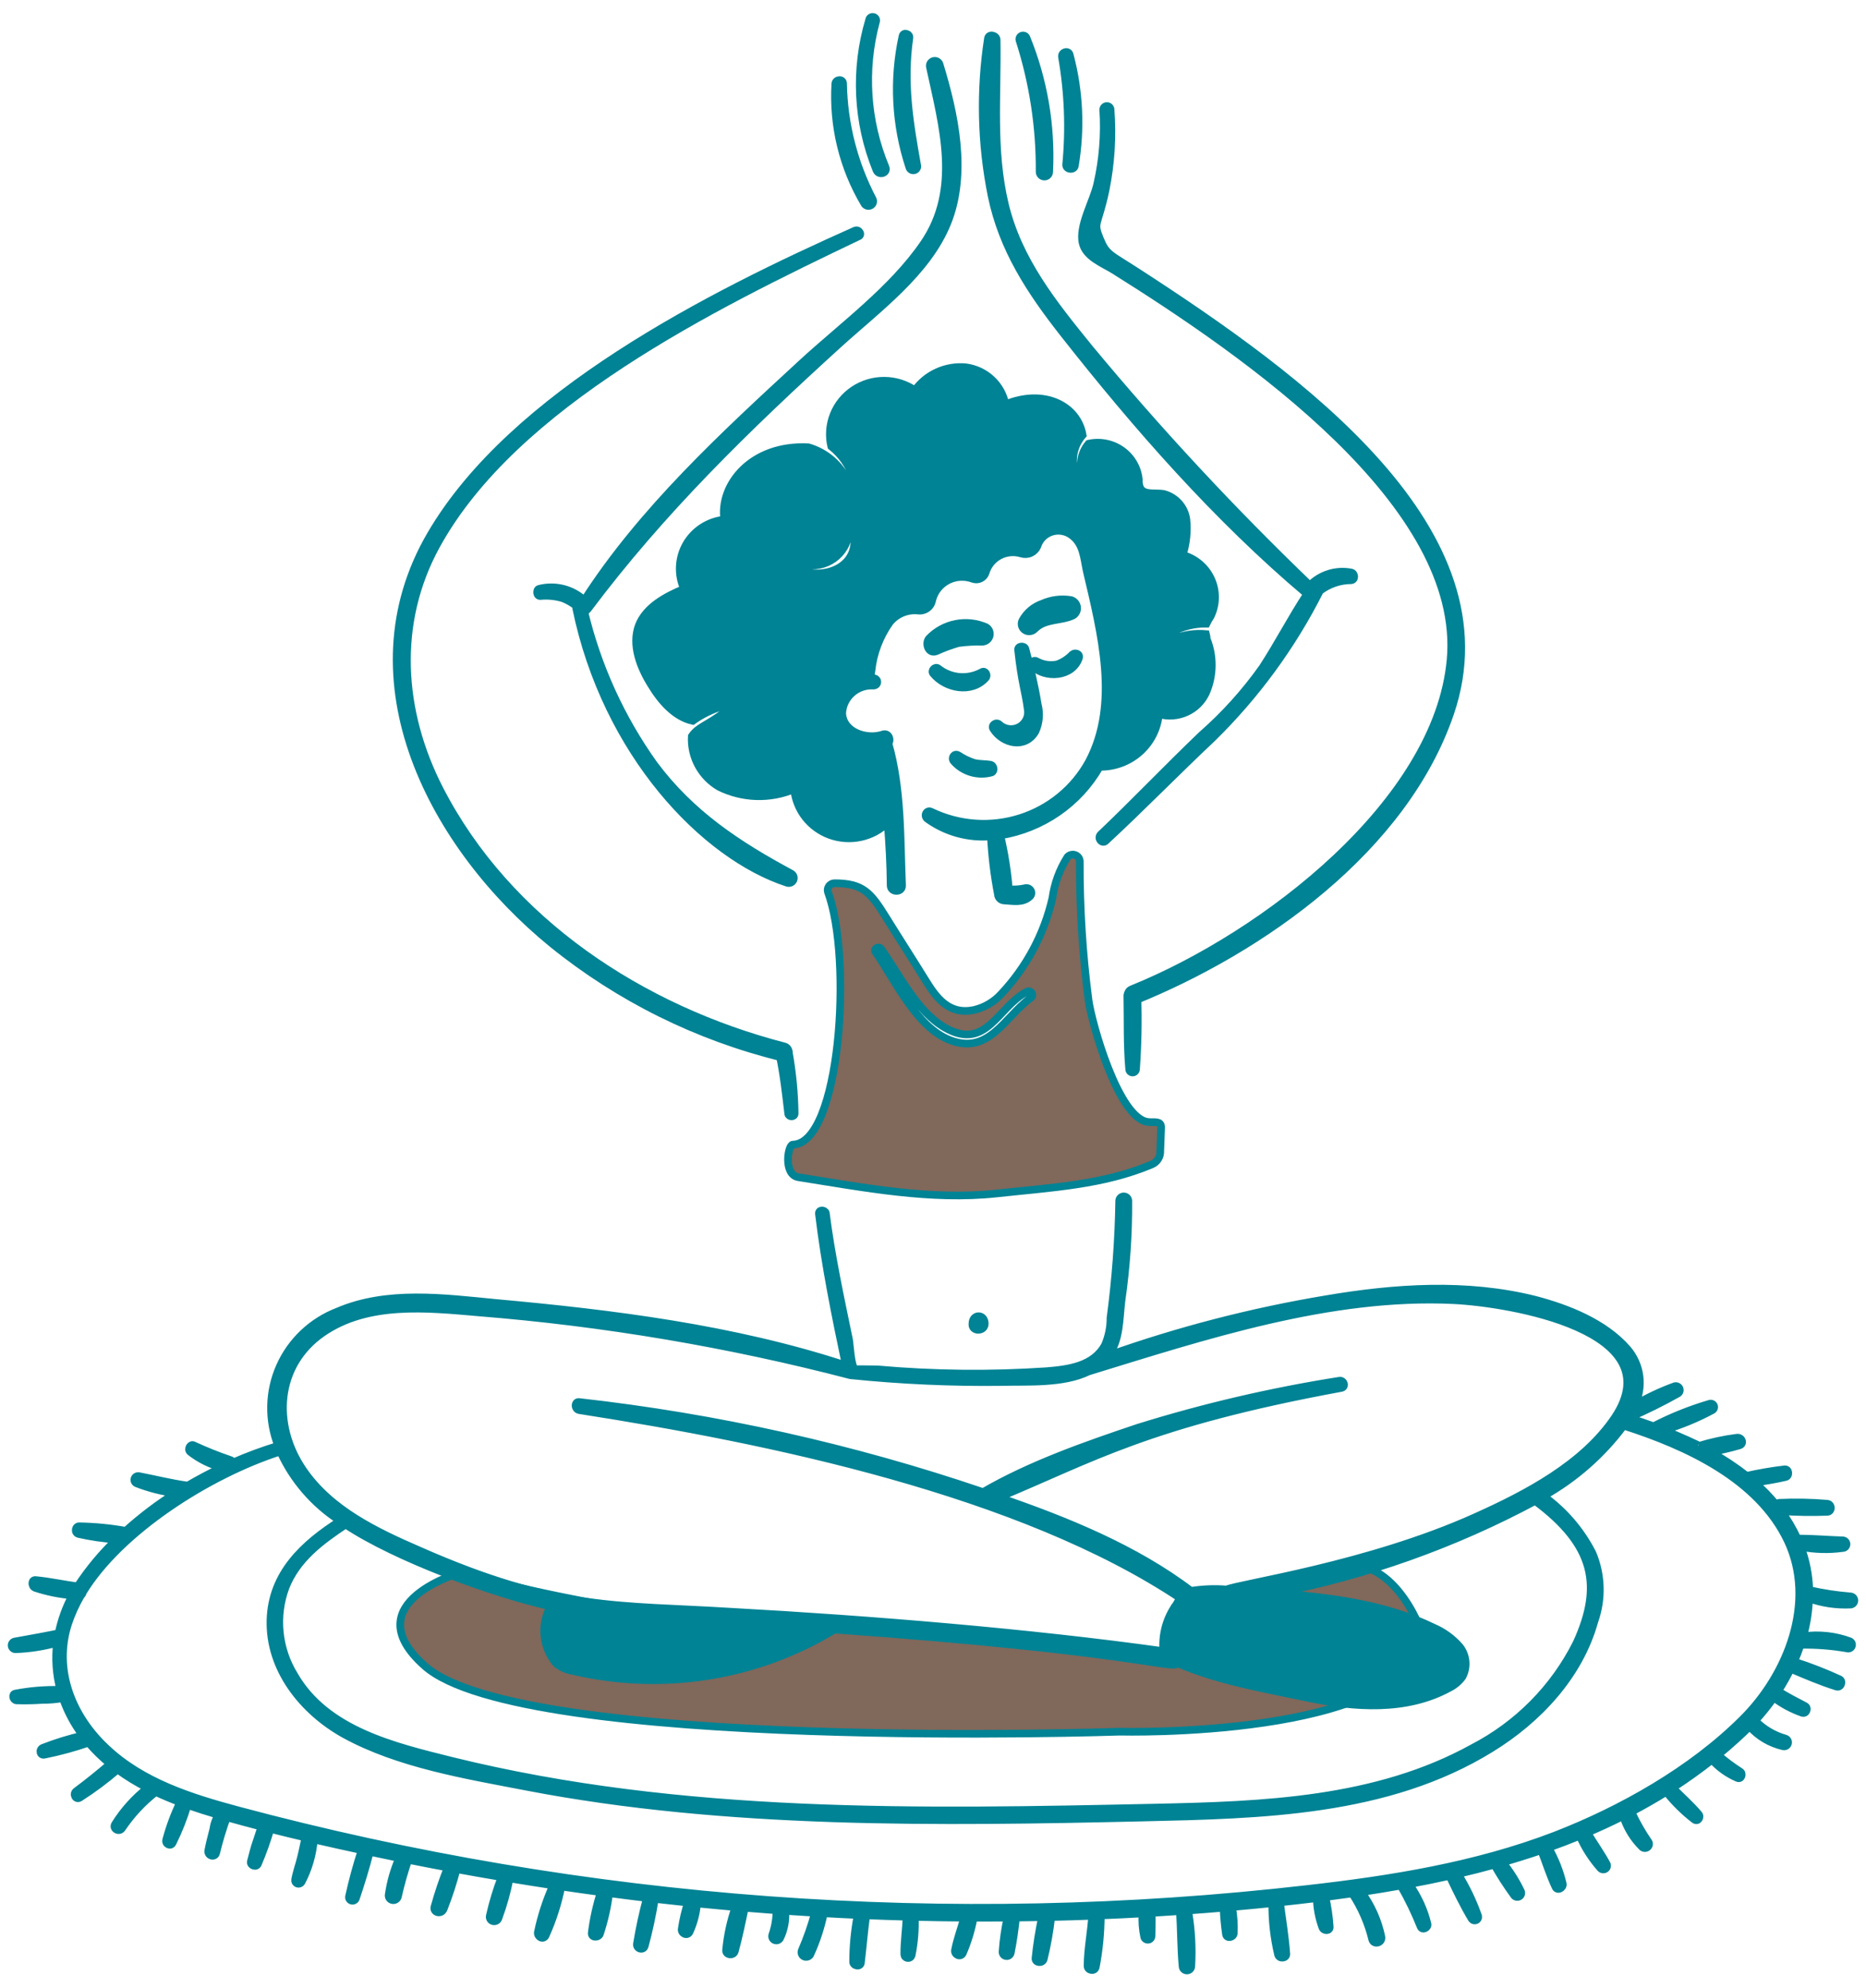 <svg width="122" height="130" viewBox="0 0 122 130" fill="none" xmlns="http://www.w3.org/2000/svg">
<path d="M30.293 102.772C30.293 102.772 23.03 104.755 27.78 108.953C34.142 114.574 73.227 113.241 73.227 113.241C73.227 113.241 91.722 113.712 93.096 107.12C93.096 107.12 91.393 101.648 87.509 102.388C83.625 103.127 77.081 105.049 77.081 105.049C77.081 105.049 82.128 109.467 71.224 107.829C63.992 106.743 40.865 105.227 40.865 105.227C40.865 105.227 32.384 103.713 30.293 102.772Z" fill="#80685B"/>
<path d="M66.565 42.498C66.802 44.688 67.041 45.192 67.193 46.372C67.237 46.6 67.207 46.836 67.108 47.047C67.008 47.257 66.843 47.431 66.637 47.543C66.431 47.655 66.195 47.7 65.962 47.67C65.729 47.641 65.511 47.539 65.34 47.38C65.131 47.173 64.772 47.439 64.952 47.676C65.579 48.652 67.047 48.979 67.701 47.824C67.949 47.275 68.002 46.658 67.85 46.076C67.653 44.862 67.358 43.625 67.044 42.438C66.98 42.203 66.536 42.231 66.565 42.498Z" fill="#008394"/>
<path d="M67.492 43.562C68.351 44.398 70.121 44.272 70.539 43.03C70.629 42.761 70.301 42.646 70.121 42.793C69.847 43.083 69.51 43.305 69.135 43.444C68.667 43.544 68.178 43.471 67.761 43.237C67.552 43.119 67.311 43.386 67.492 43.562Z" fill="#008394"/>
<path d="M61.008 44.036C61.806 45.025 63.521 45.367 64.444 44.331C64.594 44.184 64.444 43.828 64.205 43.947C63.758 44.196 63.246 44.307 62.734 44.265C62.223 44.222 61.736 44.029 61.337 43.71C61.131 43.558 60.863 43.855 61.008 44.036Z" fill="#008394"/>
<path d="M67.642 41.137C68.336 40.434 69.315 40.635 70.151 40.25C70.244 40.195 70.319 40.114 70.366 40.018C70.414 39.922 70.432 39.814 70.42 39.708C70.407 39.602 70.364 39.501 70.295 39.418C70.226 39.336 70.135 39.274 70.032 39.242C69.394 39.133 68.739 39.216 68.15 39.478C67.605 39.667 67.148 40.046 66.865 40.543C66.801 40.646 66.779 40.768 66.801 40.886C66.823 41.005 66.888 41.111 66.985 41.184C67.081 41.258 67.201 41.294 67.322 41.285C67.444 41.276 67.557 41.223 67.642 41.137Z" fill="#008394"/>
<path d="M64.474 41.019C63.851 40.743 63.156 40.666 62.487 40.799C61.818 40.931 61.207 41.267 60.738 41.758C60.467 42.083 60.705 42.785 61.214 42.586C61.678 42.374 62.158 42.197 62.648 42.054C63.173 41.981 63.702 41.951 64.231 41.965C64.341 41.959 64.446 41.918 64.531 41.849C64.615 41.779 64.675 41.685 64.703 41.58C64.73 41.474 64.722 41.363 64.681 41.262C64.64 41.161 64.567 41.076 64.474 41.019Z" fill="#008394"/>
<path d="M62.353 49.773C62.652 50.117 63.045 50.369 63.484 50.5C63.923 50.631 64.391 50.636 64.832 50.513C65.042 50.425 64.982 50.07 64.773 50.01C64.414 49.951 64.057 49.977 63.697 49.892C63.326 49.775 62.974 49.606 62.652 49.389C62.384 49.238 62.179 49.561 62.353 49.773Z" fill="#008394"/>
<path d="M59.007 2.366C58.384 5.214 58.538 8.175 59.454 10.944C59.463 10.978 59.479 11.01 59.501 11.037C59.522 11.065 59.549 11.088 59.58 11.105C59.611 11.123 59.645 11.134 59.68 11.138C59.715 11.142 59.751 11.139 59.785 11.129C59.819 11.119 59.851 11.102 59.878 11.08C59.906 11.058 59.928 11.03 59.945 10.999C59.961 10.968 59.971 10.934 59.974 10.899C59.977 10.865 59.973 10.829 59.962 10.796C59.454 7.952 59.037 5.384 59.454 2.486C59.514 2.218 59.063 2.07 59.007 2.366Z" fill="#008394"/>
<path d="M56.825 1.301C55.864 4.534 56.031 7.992 57.3 11.119C57.451 11.503 58.047 11.325 57.898 10.942C56.64 7.921 56.42 4.576 57.27 1.419C57.282 1.389 57.288 1.356 57.286 1.324C57.285 1.292 57.277 1.26 57.262 1.231C57.247 1.202 57.227 1.176 57.201 1.155C57.176 1.135 57.146 1.12 57.115 1.112C57.083 1.103 57.05 1.101 57.017 1.107C56.985 1.112 56.954 1.124 56.927 1.142C56.899 1.159 56.876 1.183 56.858 1.21C56.841 1.238 56.829 1.269 56.825 1.301Z" fill="#008394"/>
<path d="M54.614 5.471C54.448 8.222 55.114 10.96 56.526 13.336C56.57 13.399 56.635 13.443 56.71 13.461C56.785 13.478 56.864 13.467 56.931 13.43C56.998 13.393 57.049 13.333 57.074 13.261C57.099 13.188 57.095 13.11 57.064 13.04C55.835 10.699 55.17 8.107 55.122 5.469C55.122 5.145 54.644 5.175 54.614 5.471Z" fill="#008394"/>
<path d="M55.898 15.082C46.447 19.296 33.53 25.788 28.171 34.956C22.573 44.532 28.317 55.367 36.117 61.721C40.49 65.262 45.603 67.797 51.087 69.144C51.182 69.172 51.284 69.161 51.371 69.114C51.458 69.067 51.523 68.987 51.55 68.893C51.578 68.799 51.567 68.698 51.519 68.612C51.472 68.526 51.391 68.462 51.296 68.434C41.958 66.02 33.191 60.272 28.738 51.606C26.139 46.549 25.738 40.746 28.529 35.666C33.623 26.389 46.604 20.003 56.108 15.467C56.406 15.381 56.167 14.963 55.898 15.082Z" fill="#008394"/>
<path d="M66.655 2.632C67.548 5.414 67.991 8.318 67.97 11.236C67.97 11.319 68.003 11.398 68.062 11.456C68.121 11.514 68.201 11.547 68.284 11.547C68.367 11.547 68.447 11.514 68.506 11.456C68.564 11.398 68.597 11.319 68.597 11.236C68.747 8.236 68.238 5.239 67.103 2.453C67.076 2.399 67.029 2.357 66.972 2.336C66.915 2.315 66.853 2.316 66.796 2.338C66.74 2.361 66.694 2.403 66.668 2.458C66.641 2.512 66.637 2.574 66.655 2.632Z" fill="#008394"/>
<path d="M69.434 3.725C69.838 6.05 69.929 8.417 69.705 10.764C69.68 11.09 70.215 11.149 70.273 10.853C70.682 8.442 70.57 5.972 69.944 3.607C69.882 3.252 69.374 3.401 69.434 3.725Z" fill="#008394"/>
<path d="M72.13 7.175C72.236 8.802 72.105 10.435 71.742 12.025C71.497 13.147 70.519 14.774 70.785 15.899C70.999 16.815 72.133 17.226 72.847 17.673C81.569 23.138 95.78 32.968 94.838 43.167C93.981 52.444 82.749 61.159 73.982 64.697C73.535 64.877 73.745 65.618 74.192 65.437C82.557 62.045 91.785 55.498 94.808 46.657C98.892 34.718 84.979 24.671 74.311 17.763C72.534 16.613 72.341 16.652 71.921 15.634C71.446 14.481 71.767 14.854 72.28 12.439C72.634 10.698 72.744 8.917 72.608 7.146C72.602 7.085 72.572 7.029 72.525 6.99C72.478 6.95 72.417 6.931 72.355 6.934C72.294 6.938 72.236 6.965 72.194 7.01C72.152 7.055 72.129 7.114 72.13 7.175Z" fill="#008394"/>
<path d="M61.426 4.199C61.399 4.12 61.343 4.054 61.268 4.016C61.194 3.977 61.108 3.968 61.027 3.991C60.946 4.014 60.877 4.067 60.835 4.138C60.792 4.21 60.779 4.295 60.798 4.376C61.637 8.25 62.832 12.362 60.41 15.911C58.35 18.928 55.094 21.297 52.432 23.747C47.327 28.457 41.986 33.362 38.201 39.255C37.813 38.894 37.34 38.636 36.824 38.505C36.308 38.374 35.767 38.374 35.252 38.506C35.042 38.561 35.072 39.002 35.342 38.976C35.835 38.93 36.332 38.98 36.806 39.124C37.121 39.25 37.417 39.42 37.684 39.63C37.665 39.676 37.661 39.727 37.672 39.775C39.625 49.262 46.051 55.968 51.476 57.732C51.553 57.754 51.635 57.749 51.708 57.716C51.781 57.683 51.839 57.625 51.872 57.553C51.905 57.481 51.911 57.4 51.888 57.324C51.865 57.248 51.815 57.183 51.748 57.14C48.224 55.243 45.176 53.235 42.754 49.984C40.594 46.961 39.044 43.554 38.189 39.95C38.234 39.951 38.278 39.942 38.319 39.922C38.359 39.903 38.395 39.875 38.422 39.84C43.244 33.393 48.877 27.918 54.825 22.509C57.364 20.201 60.622 17.836 61.937 14.583C63.252 11.33 62.419 7.439 61.426 4.199Z" fill="#008394"/>
<path d="M88.347 37.44C87.861 37.346 87.358 37.373 86.886 37.52C86.413 37.667 85.984 37.929 85.64 38.282C80.533 33.376 75.711 28.188 71.197 22.742C68.87 19.871 66.579 17.032 65.699 13.367C64.843 9.786 65.224 6.241 65.161 2.602C65.156 2.306 64.646 2.187 64.593 2.513C64.066 5.931 64.147 9.414 64.832 12.805C65.553 16.294 67.37 19.047 69.553 21.825C74.286 27.845 79.555 33.873 85.459 38.847C84.435 40.404 83.569 42.085 82.551 43.651C81.405 45.269 80.072 46.748 78.577 48.058C76.328 50.209 74.185 52.464 71.944 54.594C71.735 54.863 72.094 55.214 72.303 54.978C74.663 52.789 76.904 50.483 79.264 48.265C82.104 45.478 84.465 42.251 86.256 38.712C86.267 38.692 86.276 38.67 86.283 38.648C86.873 38.193 87.599 37.944 88.347 37.943C88.616 37.91 88.587 37.497 88.347 37.44Z" fill="#008394"/>
<path d="M64.384 86.563C64.384 85.909 63.578 85.908 63.578 86.563C63.516 87.096 64.384 87.096 64.384 86.563Z" fill="#008394"/>
<path d="M78.846 41.464C78.145 41.399 77.438 41.501 76.784 41.759C76.545 41.848 76.396 41.464 76.605 41.346C77.3 40.967 78.082 40.773 78.876 40.784C78.955 40.621 79.045 40.464 79.147 40.313C79.334 39.935 79.434 39.522 79.441 39.101C79.448 38.681 79.362 38.264 79.188 37.88C79.014 37.496 78.757 37.155 78.435 36.88C78.113 36.606 77.734 36.405 77.325 36.291C77.567 35.537 77.648 34.742 77.564 33.955C77.508 33.563 77.337 33.197 77.071 32.902C76.805 32.608 76.457 32.397 76.07 32.298C75.532 32.21 74.803 32.394 74.546 31.914C74.472 31.736 74.441 31.544 74.456 31.352C74.418 30.975 74.299 30.611 74.107 30.283C73.915 29.955 73.656 29.671 73.345 29.451C73.034 29.23 72.68 29.077 72.305 29.002C71.93 28.927 71.543 28.931 71.17 29.016C70.832 29.413 70.652 29.917 70.662 30.436C70.657 30.491 70.634 30.544 70.595 30.584C70.556 30.624 70.504 30.65 70.448 30.657C70.392 30.664 70.336 30.652 70.288 30.622C70.24 30.593 70.204 30.547 70.186 30.495C70.132 30.132 70.157 29.762 70.26 29.41C70.364 29.058 70.542 28.732 70.784 28.454C70.463 26.551 68.293 25.387 65.734 26.443C65.614 25.82 65.298 25.249 64.831 24.814C64.365 24.378 63.771 24.1 63.135 24.018C62.497 23.96 61.855 24.069 61.274 24.334C60.692 24.599 60.19 25.01 59.819 25.526C59.232 25.122 58.535 24.902 57.82 24.898C57.105 24.893 56.405 25.102 55.813 25.499C55.22 25.895 54.763 26.46 54.502 27.119C54.24 27.778 54.186 28.5 54.347 29.189C55.015 29.718 55.513 30.427 55.781 31.23C55.865 31.468 55.486 31.613 55.393 31.407C55.148 30.889 54.796 30.429 54.358 30.057C53.92 29.685 53.407 29.409 52.853 29.248C49.128 29.055 47.023 31.72 47.355 33.98C46.844 34.035 46.353 34.208 45.922 34.486C45.491 34.764 45.133 35.139 44.876 35.58C44.62 36.022 44.472 36.517 44.446 37.025C44.419 37.533 44.514 38.041 44.724 38.506C43.529 39.009 42.244 39.689 41.766 40.901C41.29 42.173 41.855 43.622 42.573 44.776C43.2 45.811 44.097 46.875 45.289 47.141C45.872 46.727 46.517 46.407 47.202 46.195C47.41 46.132 47.59 46.431 47.411 46.55C46.25 47.444 45.652 47.521 45.23 48.147C45.194 48.809 45.342 49.467 45.658 50.051C45.975 50.635 46.446 51.122 47.023 51.459C47.78 51.834 48.61 52.041 49.456 52.067C50.302 52.092 51.144 51.935 51.923 51.607C51.989 52.277 52.246 52.915 52.663 53.447C53.081 53.978 53.642 54.382 54.281 54.611C54.921 54.84 55.613 54.885 56.278 54.74C56.942 54.596 57.551 54.268 58.035 53.794C58.144 55.154 58.218 56.519 58.231 57.907C58.231 58.377 58.997 58.377 58.978 57.907C58.852 54.823 58.945 51.598 58.086 48.611C58.276 48.361 58.086 47.908 57.723 48.029C56.704 48.384 55.123 47.91 55.063 46.639C55.076 46.386 55.14 46.137 55.251 45.909C55.363 45.68 55.519 45.476 55.711 45.308C55.903 45.139 56.127 45.011 56.37 44.93C56.613 44.849 56.87 44.816 57.125 44.834C57.177 44.833 57.228 44.815 57.269 44.783C57.31 44.752 57.34 44.707 57.353 44.657C57.367 44.607 57.363 44.554 57.344 44.506C57.324 44.458 57.289 44.418 57.245 44.391C57.118 44.331 56.985 44.288 56.847 44.264C56.923 44.142 56.967 44.003 56.976 43.86C57.095 42.722 57.507 41.633 58.171 40.696C58.39 40.425 58.674 40.212 58.998 40.078C59.322 39.943 59.674 39.891 60.023 39.927C60.237 39.954 60.452 39.898 60.625 39.771C60.797 39.644 60.913 39.455 60.948 39.245C61.015 38.971 61.14 38.715 61.314 38.493C61.489 38.27 61.709 38.087 61.961 37.956C62.212 37.824 62.489 37.747 62.773 37.73C63.057 37.713 63.342 37.755 63.608 37.855C63.69 37.884 63.778 37.897 63.865 37.892C63.952 37.887 64.037 37.864 64.116 37.825C64.194 37.787 64.263 37.733 64.32 37.666C64.376 37.6 64.418 37.524 64.444 37.441C64.513 37.207 64.628 36.988 64.782 36.798C64.937 36.609 65.129 36.451 65.346 36.336C65.563 36.22 65.801 36.148 66.046 36.125C66.292 36.101 66.539 36.126 66.775 36.199C66.977 36.262 67.196 36.249 67.389 36.162C67.582 36.075 67.736 35.92 67.821 35.728C67.887 35.505 68.008 35.301 68.173 35.135C68.337 34.969 68.541 34.845 68.765 34.775C68.989 34.705 69.228 34.69 69.459 34.733C69.69 34.775 69.907 34.873 70.091 35.018C70.838 35.58 70.868 36.497 71.047 37.325C72.014 41.429 73.196 46.034 71.197 49.805C70.238 51.563 68.63 52.886 66.709 53.497C64.788 54.109 62.703 53.962 60.888 53.088C60.593 52.934 60.38 53.325 60.617 53.532C61.818 54.407 63.3 54.82 64.786 54.694C64.85 55.972 65.005 57.244 65.248 58.5C65.255 58.6 65.298 58.694 65.37 58.764C65.441 58.835 65.536 58.877 65.636 58.884C66.234 58.914 66.869 59.069 67.34 58.618C67.391 58.567 67.423 58.501 67.432 58.43C67.44 58.358 67.424 58.286 67.386 58.225C67.348 58.163 67.291 58.117 67.223 58.091C67.155 58.066 67.08 58.064 67.011 58.086C66.665 58.159 66.31 58.182 65.958 58.153C65.863 56.966 65.677 55.788 65.4 54.629C66.752 54.41 68.038 53.893 69.162 53.117C70.287 52.341 71.221 51.325 71.896 50.145C72.861 50.16 73.796 49.814 74.514 49.175C75.232 48.536 75.68 47.653 75.767 46.701C76.363 46.873 77.001 46.827 77.566 46.572C78.131 46.317 78.585 45.87 78.844 45.312C79.093 44.748 79.224 44.14 79.229 43.525C79.234 42.91 79.114 42.3 78.874 41.733C78.905 41.699 78.876 41.581 78.846 41.464ZM51.925 37.145C51.883 37.119 51.852 37.079 51.836 37.033C51.82 36.987 51.821 36.937 51.839 36.891C51.857 36.846 51.89 36.808 51.933 36.784C51.976 36.76 52.026 36.751 52.074 36.76C52.383 36.903 52.72 36.979 53.061 36.984C53.403 36.989 53.741 36.922 54.055 36.788C54.368 36.654 54.649 36.456 54.879 36.206C55.11 35.957 55.284 35.662 55.391 35.341C55.48 35.104 55.875 35.134 55.866 35.4C55.824 37.382 53.429 37.95 51.925 37.145ZM64.115 28.982C62.98 29.13 61.725 29.781 61.904 31.111C61.934 31.348 61.576 31.38 61.516 31.171C61.127 29.633 62.652 28.568 64.086 28.568C64.294 28.568 64.355 28.953 64.115 28.982Z" fill="#008394"/>
<path d="M75.918 73.699C75.888 73.285 75.499 73.41 75.081 73.373C73.136 73.201 71.37 66.897 71.167 65.388C70.777 62.387 70.587 59.364 70.599 56.338C70.599 56.246 70.57 56.156 70.516 56.08C70.462 56.004 70.387 55.946 70.299 55.914C70.211 55.882 70.116 55.877 70.025 55.9C69.935 55.923 69.853 55.973 69.792 56.042C69.273 56.859 68.937 57.776 68.807 58.731C68.27 61.077 67.115 63.24 65.46 65.001C64.999 65.508 64.396 65.868 63.727 66.036C62.024 66.42 61.192 65.205 60.5 64.087C59.639 62.692 58.763 61.338 57.901 59.946C56.912 58.35 56.396 57.757 54.554 57.757C54.483 57.759 54.413 57.778 54.351 57.811C54.289 57.844 54.235 57.892 54.194 57.949C54.154 58.007 54.127 58.073 54.117 58.142C54.107 58.212 54.114 58.282 54.136 58.349C55.749 62.726 54.944 74.792 51.835 74.851C51.506 74.858 51.204 76.823 52.194 76.981C56.483 77.661 60.858 78.511 65.161 78.046C68.775 77.654 72.113 77.49 75.29 76.153C75.466 76.082 75.616 75.958 75.718 75.799C75.819 75.64 75.868 75.453 75.858 75.265L75.918 73.699ZM67.372 65.27C65.674 66.519 64.652 69.001 62.114 68.02C59.901 67.166 58.501 64.065 57.243 62.253C57.098 62.044 57.453 61.839 57.602 62.046C58.804 63.727 59.963 66.185 61.813 67.222C64.503 68.728 65.24 65.844 67.131 64.856C67.187 64.825 67.252 64.816 67.314 64.832C67.376 64.849 67.429 64.889 67.461 64.944C67.493 64.998 67.501 65.064 67.485 65.125C67.468 65.186 67.428 65.238 67.372 65.27Z" fill="#80685B"/>
<path d="M51.955 72.811C51.936 71.463 51.806 70.117 51.566 68.789C51.498 68.406 50.88 68.552 50.968 68.967C51.24 70.237 51.383 71.543 51.536 72.841C51.563 73.049 51.955 73.078 51.955 72.811Z" fill="#008394"/>
<path d="M74.274 69.913C74.388 68.328 74.418 66.739 74.364 65.151C74.364 64.738 73.677 64.737 73.706 65.151C73.736 66.749 73.687 68.347 73.826 69.913C73.826 69.972 73.849 70.028 73.891 70.07C73.933 70.111 73.99 70.135 74.05 70.135C74.109 70.135 74.166 70.111 74.208 70.07C74.25 70.028 74.274 69.972 74.274 69.913Z" fill="#008394"/>
<path d="M121.006 104.929C121.07 104.92 121.13 104.888 121.173 104.839C121.215 104.79 121.239 104.728 121.239 104.663C121.239 104.598 121.215 104.536 121.173 104.487C121.13 104.438 121.07 104.406 121.006 104.397C120.091 104.325 119.183 104.187 118.289 103.983C118.266 103.016 118.079 102.06 117.737 101.155C118.638 101.331 119.562 101.357 120.471 101.232C120.538 101.232 120.603 101.206 120.651 101.159C120.698 101.112 120.725 101.048 120.725 100.981C120.725 100.914 120.698 100.85 120.651 100.803C120.603 100.756 120.538 100.73 120.471 100.73C119.485 100.7 118.498 100.611 117.512 100.611C117.223 99.978 116.869 99.377 116.453 98.818C117.452 98.887 118.454 98.903 119.455 98.866C119.784 98.866 119.784 98.358 119.455 98.334C118.412 98.247 117.364 98.227 116.318 98.275C116.279 98.281 116.242 98.294 116.208 98.314C116.175 98.335 116.145 98.361 116.122 98.393C115.694 97.873 115.223 97.389 114.714 96.947C115.394 96.853 116.073 96.745 116.736 96.589C117.008 96.53 116.975 96.057 116.676 96.086C115.841 96.185 115.012 96.327 114.193 96.512C113.454 95.931 112.668 95.411 111.844 94.955C112.477 94.844 113.102 94.698 113.718 94.519C114.047 94.43 113.897 93.981 113.569 94.016C112.727 94.124 111.897 94.302 111.086 94.55C111.154 94.55 109.736 93.898 108.772 93.521C109.877 93.197 110.944 92.758 111.956 92.212C112.006 92.185 112.044 92.14 112.063 92.087C112.081 92.034 112.079 91.976 112.057 91.924C112.034 91.872 111.993 91.83 111.941 91.807C111.889 91.784 111.831 91.781 111.776 91.798C110.509 92.171 109.281 92.664 108.109 93.27C106.767 92.78 106.411 92.718 106.479 92.718C107.586 92.242 108.666 91.708 109.715 91.118C109.765 91.083 109.802 91.032 109.818 90.974C109.834 90.915 109.83 90.853 109.805 90.798C109.781 90.742 109.737 90.697 109.683 90.67C109.628 90.642 109.566 90.634 109.506 90.647C108.597 90.977 107.721 91.389 106.888 91.876C107.17 91.285 107.273 90.626 107.187 89.978C107.1 89.33 106.826 88.721 106.399 88.222C104.905 86.507 102.514 85.561 100.363 84.996C95.88 83.872 91.19 84.198 86.678 84.966C81.843 85.774 77.089 87.003 72.473 88.64C73.231 87.636 73.174 86.258 73.323 85.055C73.636 82.89 73.786 80.706 73.77 78.519C73.766 78.443 73.733 78.371 73.678 78.319C73.622 78.266 73.548 78.237 73.472 78.237C73.395 78.237 73.321 78.266 73.265 78.319C73.21 78.371 73.177 78.443 73.173 78.519C73.134 81.081 72.944 83.639 72.605 86.179C72.608 86.788 72.486 87.392 72.247 87.954C71.5 89.343 69.856 89.551 68.422 89.668C64.75 89.914 61.063 89.875 57.397 89.551C57.367 89.551 55.903 89.521 55.903 89.551C55.631 89.343 55.574 87.954 55.514 87.628C54.946 84.877 54.349 82.127 53.991 79.317C53.931 79.11 53.515 79.081 53.542 79.376C53.942 82.718 54.617 86.032 55.303 89.293C47.953 86.881 40.07 85.899 32.388 85.203C29.012 84.877 25.307 84.375 22.079 85.765C21.241 86.088 20.475 86.572 19.826 87.189C19.177 87.805 18.657 88.542 18.296 89.358C17.934 90.173 17.739 91.051 17.721 91.942C17.703 92.832 17.863 93.717 18.19 94.546C17.183 94.853 16.194 95.219 15.23 95.642C15.215 95.597 15.188 95.557 15.152 95.526C15.116 95.495 15.073 95.474 15.026 95.465C14.223 95.191 13.435 94.875 12.665 94.519C12.456 94.4 12.247 94.755 12.426 94.933C13.041 95.417 13.752 95.769 14.512 95.967C13.753 96.326 13.004 96.721 12.275 97.15C11.2 97.003 10.155 96.736 9.083 96.53C9.022 96.518 8.959 96.529 8.906 96.56C8.853 96.591 8.813 96.641 8.794 96.699C8.776 96.757 8.78 96.82 8.805 96.876C8.831 96.932 8.877 96.976 8.933 97.001C9.747 97.317 10.596 97.535 11.463 97.649C10.317 98.378 9.233 99.201 8.225 100.108C7.226 99.928 6.214 99.828 5.198 99.811C4.927 99.781 4.838 100.231 5.139 100.313C5.957 100.498 6.788 100.618 7.625 100.672C6.66 101.595 5.805 102.625 5.074 103.739C4.16 103.62 3.274 103.418 2.357 103.33C2.059 103.271 2.029 103.714 2.298 103.833C3.086 104.094 3.903 104.26 4.732 104.327C4.312 105.107 4.009 105.944 3.833 106.811C3.729 106.811 3.985 106.811 0.954 107.348C0.893 107.364 0.84 107.4 0.805 107.451C0.77 107.502 0.754 107.564 0.762 107.626C0.769 107.687 0.798 107.744 0.845 107.785C0.891 107.827 0.951 107.85 1.013 107.851C1.933 107.817 2.845 107.675 3.73 107.428C3.604 108.46 3.678 109.506 3.947 110.51C2.963 110.484 1.978 110.564 1.011 110.75C0.772 110.78 0.831 111.164 1.07 111.194C1.628 111.213 2.187 111.203 2.743 111.164C3.202 111.168 3.661 111.129 4.112 111.05C4.416 111.925 4.855 112.749 5.414 113.491C4.525 113.697 3.653 113.967 2.803 114.298C2.531 114.416 2.624 114.83 2.923 114.742C3.895 114.547 4.853 114.286 5.789 113.962C6.219 114.467 6.695 114.931 7.211 115.349C6.498 115.965 5.742 116.575 4.985 117.137C4.745 117.315 4.955 117.728 5.224 117.552C6.088 117 6.912 116.386 7.686 115.716C8.309 116.169 8.968 116.572 9.656 116.922C8.812 117.586 8.091 118.389 7.523 119.296C7.343 119.592 7.794 119.829 7.971 119.565C8.578 118.661 9.325 117.858 10.184 117.185C10.707 117.431 11.24 117.655 11.782 117.857C11.402 118.642 11.096 119.461 10.87 120.303C10.78 120.599 11.168 120.774 11.287 120.51C11.683 119.713 12.009 118.884 12.264 118.033C12.929 118.27 13.603 118.483 14.278 118.682C14.104 118.97 13.991 119.29 13.947 119.623C13.827 120.093 13.708 120.54 13.618 121.013C13.558 121.367 14.037 121.484 14.126 121.19C14.318 120.396 14.554 119.612 14.831 118.842C15.589 119.054 16.349 119.259 17.112 119.456C16.977 119.759 16.892 120.098 16.785 120.392C16.626 120.831 16.513 121.309 16.397 121.752C16.367 122.018 16.785 122.136 16.872 121.87C17.186 121.13 17.455 120.373 17.68 119.601C18.44 119.794 19.203 119.98 19.968 120.159C19.868 120.601 19.786 121.041 19.681 121.457C19.561 121.959 19.382 122.432 19.293 122.936C19.285 122.987 19.296 123.039 19.323 123.083C19.35 123.127 19.392 123.161 19.441 123.178C19.49 123.195 19.544 123.196 19.593 123.178C19.642 123.161 19.684 123.128 19.711 123.083C20.168 122.215 20.444 121.265 20.521 120.289C21.563 120.53 22.604 120.762 23.645 120.985C23.318 121.986 23.041 123.002 22.817 124.03C22.808 124.087 22.82 124.145 22.851 124.193C22.883 124.242 22.931 124.277 22.987 124.291C23.043 124.306 23.103 124.3 23.154 124.273C23.206 124.247 23.246 124.202 23.266 124.148C23.605 123.14 23.917 122.132 24.178 121.099C24.178 121.099 25.463 121.371 26.101 121.502C25.766 122.262 25.536 123.063 25.417 123.883C25.407 123.922 25.405 123.962 25.412 124.001C25.417 124.041 25.431 124.079 25.452 124.113C25.473 124.148 25.5 124.178 25.533 124.201C25.565 124.225 25.602 124.242 25.641 124.252C25.68 124.262 25.721 124.264 25.761 124.258C25.801 124.252 25.839 124.239 25.874 124.218C25.909 124.197 25.939 124.17 25.963 124.138C25.987 124.106 26.005 124.069 26.014 124.031C26.197 123.216 26.423 122.412 26.694 121.622C27.554 121.795 28.414 121.961 29.274 122.122C28.94 122.961 28.651 123.817 28.41 124.687C28.29 125.071 28.858 125.219 29.007 124.835C29.342 123.985 29.625 123.116 29.854 122.233C30.832 122.412 31.811 122.584 32.79 122.749C32.474 123.573 32.219 124.418 32.025 125.278C32.005 125.353 32.016 125.432 32.055 125.499C32.094 125.565 32.159 125.614 32.234 125.633C32.309 125.653 32.389 125.642 32.457 125.603C32.524 125.564 32.573 125.501 32.593 125.426C32.904 124.584 33.146 123.718 33.317 122.837C34.265 122.994 35.214 123.144 36.164 123.287C35.718 124.276 35.382 125.311 35.163 126.372C35.133 126.668 35.521 126.876 35.67 126.58C36.136 125.551 36.481 124.473 36.699 123.366C37.559 123.493 38.42 123.615 39.28 123.731C39 124.601 38.802 125.495 38.688 126.402C38.658 126.727 39.136 126.727 39.225 126.461C39.511 125.596 39.711 124.706 39.824 123.803C40.647 123.912 41.47 124.016 42.293 124.115C42.026 125.103 41.81 126.103 41.645 127.112C41.586 127.437 42.064 127.583 42.153 127.259C42.429 126.244 42.649 125.216 42.812 124.177C43.001 124.199 44.442 124.359 44.977 124.414C44.794 124.976 44.66 125.552 44.574 126.135C44.514 126.431 44.932 126.638 45.082 126.343C45.352 125.752 45.518 125.12 45.574 124.474C46.411 124.558 47.249 124.635 48.087 124.708C47.767 125.619 47.561 126.565 47.471 127.526C47.441 127.851 47.947 127.91 48.039 127.614C48.294 126.691 48.495 125.713 48.693 124.759C49.384 124.817 50.076 124.87 50.769 124.92C50.767 125.475 50.672 126.026 50.489 126.55C50.472 126.614 50.479 126.683 50.509 126.742C50.539 126.801 50.59 126.848 50.652 126.873C50.714 126.898 50.783 126.9 50.846 126.879C50.91 126.857 50.963 126.814 50.997 126.757C51.271 126.199 51.39 125.579 51.34 124.96C51.988 125.005 52.635 125.046 53.282 125.084C53.058 125.917 52.774 126.733 52.431 127.526C52.412 127.563 52.4 127.604 52.397 127.646C52.394 127.689 52.401 127.731 52.415 127.77C52.429 127.81 52.452 127.847 52.481 127.877C52.511 127.908 52.546 127.932 52.586 127.948C52.625 127.965 52.667 127.973 52.71 127.972C52.753 127.972 52.795 127.962 52.834 127.945C52.872 127.927 52.907 127.902 52.936 127.871C52.964 127.839 52.986 127.802 52.999 127.762C53.385 126.915 53.674 126.028 53.86 125.117C54.598 125.159 55.336 125.196 56.075 125.228C55.878 126.239 55.778 127.265 55.778 128.295C55.778 128.564 56.253 128.649 56.286 128.354C56.412 127.308 56.493 126.27 56.635 125.251C57.514 125.288 58.392 125.318 59.27 125.341C59.246 126.162 59.11 127.004 59.124 127.821C59.129 127.877 59.152 127.93 59.191 127.97C59.23 128.01 59.282 128.036 59.338 128.043C59.394 128.05 59.45 128.038 59.498 128.008C59.546 127.979 59.582 127.933 59.6 127.881C59.771 127.05 59.842 126.202 59.81 125.355C60.887 125.381 61.965 125.397 63.043 125.405C62.84 126.112 62.576 126.817 62.439 127.526C62.379 127.821 62.797 128.028 62.947 127.733C63.271 126.987 63.508 126.207 63.655 125.408C64.393 125.411 65.131 125.409 65.87 125.403C65.705 126.141 65.596 126.89 65.546 127.644C65.544 127.711 65.569 127.776 65.613 127.827C65.658 127.878 65.72 127.91 65.788 127.917C65.855 127.925 65.923 127.907 65.978 127.867C66.033 127.828 66.07 127.769 66.084 127.703C66.24 126.941 66.344 126.157 66.429 125.398C66.994 125.392 67.56 125.383 68.127 125.371C67.936 126.259 67.794 127.157 67.7 128.06C67.675 128.357 68.148 128.415 68.238 128.119C68.461 127.212 68.625 126.291 68.729 125.363C69.62 125.342 70.511 125.315 71.403 125.281C71.341 126.367 71.106 127.481 71.106 128.566C71.106 128.861 71.581 128.95 71.644 128.625C71.857 127.515 71.966 126.388 71.97 125.258C72.879 125.221 73.789 125.178 74.698 125.127C74.662 125.645 74.699 126.166 74.811 126.673C74.826 126.728 74.862 126.776 74.91 126.807C74.958 126.839 75.016 126.852 75.074 126.845C75.131 126.838 75.184 126.811 75.223 126.769C75.262 126.727 75.284 126.672 75.286 126.615C75.299 126.107 75.315 125.6 75.297 125.093C75.911 125.057 76.525 125.017 77.138 124.975C77.224 126.185 77.206 127.389 77.318 128.596C77.323 128.667 77.355 128.734 77.408 128.782C77.46 128.831 77.53 128.858 77.602 128.858C77.674 128.858 77.743 128.831 77.796 128.782C77.849 128.734 77.881 128.667 77.886 128.596C77.96 127.372 77.89 126.144 77.677 124.936C78.451 124.881 79.224 124.82 79.997 124.754C80.019 125.337 80.072 125.919 80.156 126.496C80.216 126.792 80.632 126.703 80.664 126.437C80.693 125.857 80.655 125.277 80.55 124.706C81.429 124.629 82.306 124.545 83.182 124.456C83.17 125.59 83.298 126.722 83.562 127.827C83.652 128.123 84.123 128.064 84.1 127.768C84.016 126.638 83.833 125.531 83.683 124.403C84.483 124.318 85.286 124.226 86.091 124.127C86.107 124.785 86.232 125.435 86.461 126.053C86.551 126.289 86.969 126.289 86.936 125.994C86.893 125.341 86.799 124.693 86.655 124.056C87.239 123.981 87.823 123.902 88.406 123.818C89.013 124.737 89.456 125.753 89.715 126.821C89.805 127.206 90.402 127.058 90.313 126.644C90.092 125.592 89.648 124.598 89.009 123.73C89.87 123.6 90.727 123.46 91.583 123.307C92.078 124.173 92.513 125.071 92.882 125.996C93.001 126.265 93.385 126.057 93.33 125.819C93.101 124.882 92.694 123.997 92.131 123.21C93.014 123.046 93.893 122.867 94.769 122.672C95.226 123.633 95.686 124.591 96.229 125.496C96.26 125.538 96.305 125.568 96.356 125.582C96.407 125.596 96.461 125.592 96.509 125.571C96.558 125.551 96.598 125.514 96.623 125.468C96.648 125.422 96.656 125.369 96.647 125.318C96.309 124.349 95.865 123.42 95.323 122.546C96.12 122.36 96.913 122.159 97.7 121.941C98.087 122.626 98.514 123.288 98.977 123.926C99.013 123.985 99.071 124.027 99.138 124.043C99.206 124.06 99.277 124.049 99.337 124.013C99.396 123.978 99.439 123.92 99.455 123.853C99.472 123.786 99.461 123.716 99.425 123.657C99.106 122.989 98.708 122.361 98.238 121.787C99.089 121.543 99.932 121.279 100.767 120.994C101.071 121.779 101.33 122.611 101.696 123.391C101.816 123.686 102.233 123.45 102.172 123.184C101.976 122.36 101.662 121.567 101.24 120.831C101.929 120.587 102.611 120.327 103.285 120.05C103.624 120.827 104.085 121.546 104.651 122.181C104.694 122.223 104.75 122.248 104.81 122.251C104.87 122.255 104.929 122.237 104.976 122.201C105.024 122.165 105.056 122.113 105.068 122.055C105.08 121.997 105.07 121.936 105.04 121.885C104.665 121.196 104.193 120.53 103.777 119.845C104.572 119.507 105.356 119.144 106.127 118.756C106.369 119.524 106.796 120.223 107.371 120.791C107.418 120.831 107.479 120.853 107.541 120.854C107.603 120.854 107.664 120.834 107.713 120.796C107.762 120.758 107.796 120.704 107.81 120.644C107.823 120.584 107.816 120.521 107.788 120.466C107.354 119.839 106.976 119.175 106.66 118.483C107.436 118.075 108.197 117.64 108.944 117.176C109.479 117.851 110.094 118.459 110.777 118.987C111.016 119.164 111.226 118.809 111.049 118.632C110.53 118.015 109.921 117.489 109.359 116.915C110.24 116.347 111.097 115.735 111.929 115.078C112.389 115.587 112.956 115.992 113.588 116.266C113.86 116.385 113.977 115.971 113.768 115.852C113.258 115.525 112.774 115.162 112.318 114.765C113.151 114.083 113.943 113.354 114.392 112.9C114.966 113.547 115.73 114 116.577 114.196C116.643 114.213 116.714 114.204 116.774 114.171C116.834 114.137 116.879 114.082 116.898 114.016C116.918 113.951 116.911 113.88 116.879 113.82C116.846 113.76 116.792 113.714 116.726 113.693C115.976 113.481 115.295 113.077 114.752 112.523C115.191 112.046 115.597 111.54 115.968 111.009C116.533 111.436 117.162 111.773 117.831 112.008C118.103 112.096 118.25 111.682 118.01 111.563C117.418 111.257 116.825 110.952 116.251 110.589C116.556 110.119 116.832 109.633 117.077 109.131C118.047 109.539 119.047 109.973 120.072 110.292C120.344 110.381 120.521 109.967 120.282 109.822C119.312 109.375 118.315 108.987 117.297 108.661C117.456 108.3 117.598 107.933 117.722 107.562C118.77 107.542 119.818 107.626 120.849 107.811C120.904 107.808 120.956 107.788 120.999 107.753C121.041 107.719 121.071 107.672 121.084 107.619C121.097 107.567 121.093 107.511 121.073 107.461C121.052 107.411 121.016 107.369 120.969 107.34C119.989 106.973 118.931 106.857 117.894 107.004C118.121 106.197 118.25 105.366 118.278 104.529C119.152 104.84 120.079 104.976 121.006 104.929ZM21.089 87.155C24.047 85.114 27.902 85.528 31.308 85.824C39.512 86.482 47.641 87.856 55.6 89.932C58.895 90.27 62.207 90.418 65.52 90.376C67.196 90.331 69.508 90.494 71.166 89.687C78.777 87.352 86.953 84.639 95.04 85.023C98.685 85.2 109.382 86.972 105.588 92.686C103.526 95.762 99.791 97.714 96.505 99.192C89.485 102.368 81.019 103.576 80.191 103.944C79.415 103.881 78.633 103.912 77.864 104.034C74.23 101.273 69.714 99.433 65.299 97.921C71.371 95.41 75.065 93.09 87.688 90.764C88.017 90.704 87.868 90.238 87.569 90.293C83.106 90.996 78.702 92.024 74.393 93.368C71.026 94.499 67.372 95.772 64.273 97.576C55.71 94.665 46.851 92.689 37.854 91.683C37.555 91.654 37.553 92.164 37.883 92.215C50.32 94.153 66.726 97.548 77.175 104.517C77.069 104.645 76.978 104.784 76.904 104.932C76.264 105.815 75.966 106.895 76.064 107.977C67.292 106.75 56.813 105.893 47.891 105.405C40.335 104.934 36.459 105.383 27.453 101.413C24.585 100.17 21.597 98.751 19.805 96.119C17.802 93.188 18.012 89.285 21.089 87.155ZM36.357 108.774C36.681 109.043 37.074 109.217 37.493 109.276C43.321 110.638 49.457 109.663 54.562 106.564C74.317 107.98 76.508 109.186 77.023 108.782C79.773 109.945 82.639 110.419 85.479 111.02C88.556 111.671 91.931 111.907 94.712 110.399C95.067 110.229 95.375 109.975 95.608 109.66C95.778 109.348 95.852 108.994 95.82 108.642C95.788 108.29 95.652 107.954 95.429 107.678C94.962 107.143 94.38 106.719 93.725 106.436C90.55 104.89 86.975 104.465 83.433 104.176C89.354 103.026 95.065 100.995 100.371 98.152C104.257 101.037 104.786 103.712 103.078 107.442C101.606 110.381 99.232 112.782 96.295 114.303C89.991 117.792 82.581 118.059 75.529 118.206C60.171 118.532 44.575 118.857 29.575 115.16C25.781 114.214 21.328 113.179 19.237 109.541C18.713 108.689 18.39 107.73 18.292 106.737C18.193 105.743 18.322 104.741 18.669 103.804C19.409 101.929 20.971 100.779 22.598 99.694C25.87 101.87 32.161 104.189 35.991 105.045C35.668 105.632 35.531 106.3 35.596 106.965C35.661 107.63 35.926 108.26 36.357 108.774ZM113.924 112.441C110.608 115.753 106.006 118.356 101.644 120.042C96.475 122.023 90.947 122.911 85.449 123.531C62.035 126.223 38.317 124.477 15.563 118.385C12.485 117.558 9.288 116.552 6.927 114.304C4.686 112.205 3.491 109.188 4.447 106.201C4.663 105.547 4.948 104.918 5.297 104.323C5.327 104.302 5.352 104.275 5.37 104.244C5.389 104.213 5.4 104.178 5.404 104.143C7.842 100.121 13.67 96.412 18.329 94.921C19.169 96.773 20.529 98.348 22.248 99.456C19.847 100.976 17.771 102.907 17.684 105.935C17.594 109.158 19.805 111.908 22.524 113.417C26.08 115.366 30.47 116.078 34.446 116.845C47.478 119.354 61.334 119.162 74.721 118.856C82.43 118.679 90.707 118.531 97.489 114.332C100.567 112.439 103.256 109.57 104.242 106.021C104.756 104.579 104.714 102.998 104.122 101.585C103.369 100.099 102.268 98.814 100.912 97.835C102.966 96.681 104.751 95.112 106.152 93.229C110.261 94.541 114.96 96.694 116.883 100.758C118.764 104.752 116.882 109.513 113.924 112.441Z" fill="#008394"/>
<path d="M30.293 102.772C30.293 102.772 23.03 104.755 27.78 108.953C34.142 114.574 73.227 113.241 73.227 113.241C73.227 113.241 91.722 113.712 93.096 107.12C93.096 107.12 91.393 101.648 87.509 102.388C83.625 103.127 77.081 105.049 77.081 105.049C77.081 105.049 82.128 109.467 71.224 107.829C63.992 106.743 40.865 105.227 40.865 105.227C40.865 105.227 32.384 103.713 30.293 102.772Z" stroke="#008394" stroke-width="0.5"/>
<path d="M66.565 42.498C66.802 44.688 67.041 45.192 67.193 46.372C67.237 46.6 67.207 46.836 67.108 47.047C67.008 47.257 66.843 47.431 66.637 47.543C66.431 47.655 66.195 47.7 65.962 47.67C65.729 47.641 65.511 47.539 65.34 47.38C65.131 47.173 64.772 47.439 64.952 47.676C65.579 48.652 67.047 48.979 67.701 47.824C67.949 47.275 68.002 46.658 67.85 46.076C67.653 44.862 67.358 43.625 67.044 42.438C66.98 42.203 66.536 42.231 66.565 42.498Z" stroke="#008394" stroke-width="0.5"/>
<path d="M67.492 43.562C68.351 44.398 70.121 44.272 70.539 43.03C70.629 42.761 70.301 42.646 70.121 42.793C69.847 43.083 69.51 43.305 69.135 43.444C68.667 43.544 68.178 43.471 67.761 43.237C67.552 43.119 67.311 43.386 67.492 43.562Z" stroke="#008394" stroke-width="0.5"/>
<path d="M61.008 44.036C61.806 45.025 63.521 45.367 64.444 44.331C64.594 44.184 64.444 43.828 64.205 43.947C63.758 44.196 63.246 44.307 62.734 44.265C62.223 44.222 61.736 44.029 61.337 43.71C61.131 43.558 60.863 43.855 61.008 44.036Z" stroke="#008394" stroke-width="0.5"/>
<path d="M67.642 41.137C68.336 40.434 69.315 40.635 70.151 40.25C70.244 40.195 70.319 40.114 70.366 40.018C70.414 39.922 70.432 39.814 70.42 39.708C70.407 39.602 70.364 39.501 70.295 39.418C70.226 39.336 70.135 39.274 70.032 39.242C69.394 39.133 68.739 39.216 68.15 39.478C67.605 39.667 67.148 40.046 66.865 40.543C66.801 40.646 66.779 40.768 66.801 40.886C66.823 41.005 66.888 41.111 66.985 41.184C67.081 41.258 67.201 41.294 67.322 41.285C67.444 41.276 67.557 41.223 67.642 41.137Z" stroke="#008394" stroke-width="0.5"/>
<path d="M64.474 41.019C63.851 40.743 63.156 40.666 62.487 40.799C61.818 40.931 61.207 41.267 60.738 41.758C60.467 42.083 60.705 42.785 61.214 42.586C61.678 42.374 62.158 42.197 62.648 42.054C63.173 41.981 63.702 41.951 64.231 41.965C64.341 41.959 64.446 41.918 64.531 41.849C64.615 41.779 64.675 41.685 64.703 41.58C64.73 41.474 64.722 41.363 64.681 41.262C64.64 41.161 64.567 41.076 64.474 41.019Z" stroke="#008394" stroke-width="0.5"/>
<path d="M62.353 49.773C62.652 50.117 63.045 50.369 63.484 50.5C63.923 50.631 64.391 50.636 64.832 50.513C65.042 50.425 64.982 50.07 64.773 50.01C64.414 49.951 64.057 49.977 63.697 49.892C63.326 49.775 62.974 49.606 62.652 49.389C62.384 49.238 62.179 49.561 62.353 49.773Z" stroke="#008394" stroke-width="0.5"/>
<path d="M59.007 2.366C58.384 5.214 58.538 8.175 59.454 10.944C59.463 10.978 59.479 11.01 59.501 11.037C59.522 11.065 59.549 11.088 59.58 11.105C59.611 11.123 59.645 11.134 59.68 11.138C59.715 11.142 59.751 11.139 59.785 11.129C59.819 11.119 59.851 11.102 59.878 11.08C59.906 11.058 59.928 11.03 59.945 10.999C59.961 10.968 59.971 10.934 59.974 10.899C59.977 10.865 59.973 10.829 59.962 10.796C59.454 7.952 59.037 5.384 59.454 2.486C59.514 2.218 59.063 2.07 59.007 2.366Z" stroke="#008394" stroke-width="0.5"/>
<path d="M56.825 1.301C55.864 4.534 56.031 7.992 57.3 11.119C57.451 11.503 58.047 11.325 57.898 10.942C56.64 7.921 56.42 4.576 57.27 1.419C57.282 1.389 57.288 1.356 57.286 1.324C57.285 1.292 57.277 1.26 57.262 1.231C57.247 1.202 57.227 1.176 57.201 1.155C57.176 1.135 57.146 1.12 57.115 1.112C57.083 1.103 57.05 1.101 57.017 1.107C56.985 1.112 56.954 1.124 56.927 1.142C56.899 1.159 56.876 1.183 56.858 1.21C56.841 1.238 56.829 1.269 56.825 1.301Z" stroke="#008394" stroke-width="0.5"/>
<path d="M54.614 5.471C54.448 8.222 55.114 10.96 56.526 13.336C56.57 13.399 56.635 13.443 56.71 13.461C56.785 13.478 56.864 13.467 56.931 13.43C56.998 13.393 57.049 13.333 57.074 13.261C57.099 13.188 57.095 13.11 57.064 13.04C55.835 10.699 55.17 8.107 55.122 5.469C55.122 5.145 54.644 5.175 54.614 5.471Z" stroke="#008394" stroke-width="0.5"/>
<path d="M55.898 15.082C46.447 19.296 33.53 25.788 28.171 34.956C22.573 44.532 28.317 55.367 36.117 61.721C40.49 65.262 45.603 67.797 51.087 69.144C51.182 69.172 51.284 69.161 51.371 69.114C51.458 69.067 51.523 68.987 51.55 68.893C51.578 68.799 51.567 68.698 51.519 68.612C51.472 68.526 51.391 68.462 51.296 68.434C41.958 66.02 33.191 60.272 28.738 51.606C26.139 46.549 25.738 40.746 28.529 35.666C33.623 26.389 46.604 20.003 56.108 15.467C56.406 15.381 56.167 14.963 55.898 15.082Z" stroke="#008394" stroke-width="0.5"/>
<path d="M66.655 2.632C67.548 5.414 67.991 8.318 67.97 11.236C67.97 11.319 68.003 11.398 68.062 11.456C68.121 11.514 68.201 11.547 68.284 11.547C68.367 11.547 68.447 11.514 68.506 11.456C68.564 11.398 68.597 11.319 68.597 11.236C68.747 8.236 68.238 5.239 67.103 2.453C67.076 2.399 67.029 2.357 66.972 2.336C66.915 2.315 66.853 2.316 66.796 2.338C66.74 2.361 66.694 2.403 66.668 2.458C66.641 2.512 66.637 2.574 66.655 2.632Z" stroke="#008394" stroke-width="0.5"/>
<path d="M69.434 3.725C69.838 6.05 69.929 8.417 69.705 10.764C69.68 11.09 70.215 11.149 70.273 10.853C70.682 8.442 70.57 5.972 69.944 3.607C69.882 3.252 69.374 3.401 69.434 3.725Z" stroke="#008394" stroke-width="0.5"/>
<path d="M72.13 7.175C72.236 8.802 72.105 10.435 71.742 12.025C71.497 13.147 70.519 14.774 70.785 15.899C70.999 16.815 72.133 17.226 72.847 17.673C81.569 23.138 95.78 32.968 94.838 43.167C93.981 52.444 82.749 61.159 73.982 64.697C73.535 64.877 73.745 65.618 74.192 65.437C82.557 62.045 91.785 55.498 94.808 46.657C98.892 34.718 84.979 24.671 74.311 17.763C72.534 16.613 72.341 16.652 71.921 15.634C71.446 14.481 71.767 14.854 72.28 12.439C72.634 10.698 72.744 8.917 72.608 7.146C72.602 7.085 72.572 7.029 72.525 6.99C72.478 6.95 72.417 6.931 72.355 6.934C72.294 6.938 72.236 6.965 72.194 7.01C72.152 7.055 72.129 7.114 72.13 7.175Z" stroke="#008394" stroke-width="0.5"/>
<path d="M61.426 4.199C61.399 4.12 61.343 4.054 61.268 4.016C61.194 3.977 61.108 3.968 61.027 3.991C60.946 4.014 60.877 4.067 60.835 4.138C60.792 4.21 60.779 4.295 60.798 4.376C61.637 8.25 62.832 12.362 60.41 15.911C58.35 18.928 55.094 21.297 52.432 23.747C47.327 28.457 41.986 33.362 38.201 39.255C37.813 38.894 37.34 38.636 36.824 38.505C36.308 38.374 35.767 38.374 35.252 38.506C35.042 38.561 35.072 39.002 35.342 38.976C35.835 38.93 36.332 38.98 36.806 39.124C37.121 39.25 37.417 39.42 37.684 39.63C37.665 39.676 37.661 39.727 37.672 39.775C39.625 49.262 46.051 55.968 51.476 57.732C51.553 57.754 51.635 57.749 51.708 57.716C51.781 57.683 51.839 57.625 51.872 57.553C51.905 57.481 51.911 57.4 51.888 57.324C51.865 57.248 51.815 57.183 51.748 57.14C48.224 55.243 45.176 53.235 42.754 49.984C40.594 46.961 39.044 43.554 38.189 39.95C38.234 39.951 38.278 39.942 38.319 39.922C38.359 39.903 38.395 39.875 38.422 39.84C43.244 33.393 48.877 27.918 54.825 22.509C57.364 20.201 60.622 17.836 61.937 14.583C63.252 11.33 62.419 7.439 61.426 4.199Z" stroke="#008394" stroke-width="0.5"/>
<path d="M88.347 37.44C87.861 37.346 87.358 37.373 86.886 37.52C86.413 37.667 85.984 37.929 85.64 38.282C80.533 33.376 75.711 28.188 71.197 22.742C68.87 19.871 66.579 17.032 65.699 13.367C64.843 9.786 65.224 6.241 65.161 2.602C65.156 2.306 64.646 2.187 64.593 2.513C64.066 5.931 64.147 9.414 64.832 12.805C65.553 16.294 67.37 19.047 69.553 21.825C74.286 27.845 79.555 33.873 85.459 38.847C84.435 40.404 83.569 42.085 82.551 43.651C81.405 45.269 80.072 46.748 78.577 48.058C76.328 50.209 74.185 52.464 71.944 54.594C71.735 54.863 72.094 55.214 72.303 54.978C74.663 52.789 76.904 50.483 79.264 48.265C82.104 45.478 84.465 42.251 86.256 38.712C86.267 38.692 86.276 38.67 86.283 38.648C86.873 38.193 87.599 37.944 88.347 37.943C88.616 37.91 88.587 37.497 88.347 37.44Z" stroke="#008394" stroke-width="0.5"/>
<path d="M64.384 86.563C64.384 85.909 63.578 85.908 63.578 86.563C63.516 87.096 64.384 87.096 64.384 86.563Z" stroke="#008394" stroke-width="0.5"/>
<path d="M78.846 41.464C78.145 41.399 77.438 41.501 76.784 41.759C76.545 41.848 76.396 41.464 76.605 41.346C77.3 40.967 78.082 40.773 78.876 40.784C78.955 40.621 79.045 40.464 79.147 40.313C79.334 39.935 79.434 39.522 79.441 39.101C79.448 38.681 79.362 38.264 79.188 37.88C79.014 37.496 78.757 37.155 78.435 36.88C78.113 36.606 77.734 36.405 77.325 36.291C77.567 35.537 77.648 34.742 77.564 33.955C77.508 33.563 77.337 33.197 77.071 32.902C76.805 32.608 76.457 32.397 76.07 32.298C75.532 32.21 74.803 32.394 74.546 31.914C74.472 31.736 74.441 31.544 74.456 31.352C74.418 30.975 74.299 30.611 74.107 30.283C73.915 29.955 73.656 29.671 73.345 29.451C73.034 29.23 72.68 29.077 72.305 29.002C71.93 28.927 71.543 28.931 71.17 29.016C70.832 29.413 70.652 29.917 70.662 30.436C70.657 30.491 70.634 30.544 70.595 30.584C70.556 30.624 70.504 30.65 70.448 30.657C70.392 30.664 70.336 30.652 70.288 30.622C70.24 30.593 70.204 30.547 70.186 30.495C70.132 30.132 70.157 29.762 70.26 29.41C70.364 29.058 70.542 28.732 70.784 28.454C70.463 26.551 68.293 25.387 65.734 26.443C65.614 25.82 65.298 25.249 64.831 24.814C64.365 24.378 63.771 24.1 63.135 24.018C62.497 23.96 61.855 24.069 61.274 24.334C60.692 24.599 60.19 25.01 59.819 25.526C59.232 25.122 58.535 24.902 57.82 24.898C57.105 24.893 56.405 25.102 55.813 25.499C55.22 25.895 54.763 26.46 54.502 27.119C54.24 27.778 54.186 28.5 54.347 29.189C55.015 29.718 55.513 30.427 55.781 31.23C55.865 31.468 55.486 31.613 55.393 31.407C55.148 30.889 54.796 30.429 54.358 30.057C53.92 29.685 53.407 29.409 52.853 29.248C49.128 29.055 47.023 31.72 47.355 33.98C46.844 34.035 46.353 34.208 45.922 34.486C45.491 34.764 45.133 35.139 44.876 35.58C44.62 36.022 44.472 36.517 44.446 37.025C44.419 37.533 44.514 38.041 44.724 38.506C43.529 39.009 42.244 39.689 41.766 40.901C41.29 42.173 41.855 43.622 42.573 44.776C43.2 45.811 44.097 46.875 45.289 47.141C45.872 46.727 46.517 46.407 47.202 46.195C47.41 46.132 47.59 46.431 47.411 46.55C46.25 47.444 45.652 47.521 45.23 48.147C45.194 48.809 45.342 49.467 45.658 50.051C45.975 50.635 46.446 51.122 47.023 51.459C47.78 51.834 48.61 52.041 49.456 52.067C50.302 52.092 51.144 51.935 51.923 51.607C51.989 52.277 52.246 52.915 52.663 53.447C53.081 53.978 53.642 54.382 54.281 54.611C54.921 54.84 55.613 54.885 56.278 54.74C56.942 54.596 57.551 54.268 58.035 53.794C58.144 55.154 58.218 56.519 58.231 57.907C58.231 58.377 58.997 58.377 58.978 57.907C58.852 54.823 58.945 51.598 58.086 48.611C58.276 48.361 58.086 47.908 57.723 48.029C56.704 48.384 55.123 47.91 55.063 46.639C55.076 46.386 55.14 46.137 55.251 45.909C55.363 45.68 55.519 45.476 55.711 45.308C55.903 45.139 56.127 45.011 56.37 44.93C56.613 44.849 56.87 44.816 57.125 44.834C57.177 44.833 57.228 44.815 57.269 44.783C57.31 44.752 57.34 44.707 57.353 44.657C57.367 44.607 57.363 44.554 57.344 44.506C57.324 44.458 57.289 44.418 57.245 44.391C57.118 44.331 56.985 44.288 56.847 44.264C56.923 44.142 56.967 44.003 56.976 43.86C57.095 42.722 57.507 41.633 58.171 40.696C58.39 40.425 58.674 40.212 58.998 40.078C59.322 39.943 59.674 39.891 60.023 39.927C60.237 39.954 60.452 39.898 60.625 39.771C60.797 39.644 60.913 39.455 60.948 39.245C61.015 38.971 61.14 38.715 61.314 38.493C61.489 38.27 61.709 38.087 61.961 37.956C62.212 37.824 62.489 37.747 62.773 37.73C63.057 37.713 63.342 37.755 63.608 37.855C63.69 37.884 63.778 37.897 63.865 37.892C63.952 37.887 64.037 37.864 64.116 37.825C64.194 37.787 64.263 37.733 64.32 37.666C64.376 37.6 64.418 37.524 64.444 37.441C64.513 37.207 64.628 36.988 64.782 36.798C64.937 36.609 65.129 36.451 65.346 36.336C65.563 36.22 65.801 36.148 66.046 36.125C66.292 36.101 66.539 36.126 66.775 36.199C66.977 36.262 67.196 36.249 67.389 36.162C67.582 36.075 67.736 35.92 67.821 35.728C67.887 35.505 68.008 35.301 68.173 35.135C68.337 34.969 68.541 34.845 68.765 34.775C68.989 34.705 69.228 34.69 69.459 34.733C69.69 34.775 69.907 34.873 70.091 35.018C70.838 35.58 70.868 36.497 71.047 37.325C72.014 41.429 73.196 46.034 71.197 49.805C70.238 51.563 68.63 52.886 66.709 53.497C64.788 54.109 62.703 53.962 60.888 53.088C60.593 52.934 60.38 53.325 60.617 53.532C61.818 54.407 63.3 54.82 64.786 54.694C64.85 55.972 65.005 57.244 65.248 58.5C65.255 58.6 65.298 58.694 65.37 58.764C65.441 58.835 65.536 58.877 65.636 58.884C66.234 58.914 66.869 59.069 67.34 58.618C67.391 58.567 67.423 58.501 67.432 58.43C67.44 58.358 67.424 58.286 67.386 58.225C67.348 58.163 67.291 58.117 67.223 58.091C67.155 58.066 67.08 58.064 67.011 58.086C66.665 58.159 66.31 58.182 65.958 58.153C65.863 56.966 65.677 55.788 65.4 54.629C66.752 54.41 68.038 53.893 69.162 53.117C70.287 52.341 71.221 51.325 71.896 50.145C72.861 50.16 73.796 49.814 74.514 49.175C75.232 48.536 75.68 47.653 75.767 46.701C76.363 46.873 77.001 46.827 77.566 46.572C78.131 46.317 78.585 45.87 78.844 45.312C79.093 44.748 79.224 44.14 79.229 43.525C79.234 42.91 79.114 42.3 78.874 41.733C78.905 41.699 78.876 41.581 78.846 41.464ZM51.925 37.145C51.883 37.119 51.852 37.079 51.836 37.033C51.82 36.987 51.821 36.937 51.839 36.891C51.857 36.846 51.89 36.808 51.933 36.784C51.976 36.76 52.026 36.751 52.074 36.76C52.383 36.903 52.72 36.979 53.061 36.984C53.403 36.989 53.741 36.922 54.055 36.788C54.368 36.654 54.649 36.456 54.879 36.206C55.11 35.957 55.284 35.662 55.391 35.341C55.48 35.104 55.875 35.134 55.866 35.4C55.824 37.382 53.429 37.95 51.925 37.145ZM64.115 28.982C62.98 29.13 61.725 29.781 61.904 31.111C61.934 31.348 61.576 31.38 61.516 31.171C61.127 29.633 62.652 28.568 64.086 28.568C64.294 28.568 64.355 28.953 64.115 28.982Z" stroke="#008394" stroke-width="0.5"/>
<path d="M75.918 73.699C75.888 73.285 75.499 73.41 75.081 73.373C73.136 73.201 71.37 66.897 71.167 65.388C70.777 62.387 70.587 59.364 70.599 56.338C70.599 56.246 70.57 56.156 70.516 56.08C70.462 56.004 70.387 55.946 70.299 55.914C70.211 55.882 70.116 55.877 70.025 55.9C69.935 55.923 69.853 55.973 69.792 56.042C69.273 56.859 68.937 57.776 68.807 58.731C68.27 61.077 67.115 63.24 65.46 65.001C64.999 65.508 64.396 65.868 63.727 66.036C62.024 66.42 61.192 65.205 60.5 64.087C59.639 62.692 58.763 61.338 57.901 59.946C56.912 58.35 56.396 57.757 54.554 57.757C54.483 57.759 54.413 57.778 54.351 57.811C54.289 57.844 54.235 57.892 54.194 57.949C54.154 58.007 54.127 58.073 54.117 58.142C54.107 58.212 54.114 58.282 54.136 58.349C55.749 62.726 54.944 74.792 51.835 74.851C51.506 74.858 51.204 76.823 52.194 76.981C56.483 77.661 60.858 78.511 65.161 78.046C68.775 77.654 72.113 77.49 75.29 76.153C75.466 76.082 75.616 75.958 75.718 75.799C75.819 75.64 75.868 75.453 75.858 75.265L75.918 73.699ZM67.372 65.27C65.674 66.519 64.652 69.001 62.114 68.02C59.901 67.166 58.501 64.065 57.243 62.253C57.098 62.044 57.453 61.839 57.602 62.046C58.804 63.727 59.963 66.185 61.813 67.222C64.503 68.728 65.24 65.844 67.131 64.856C67.187 64.825 67.252 64.816 67.314 64.832C67.376 64.849 67.429 64.889 67.461 64.944C67.493 64.998 67.501 65.064 67.485 65.125C67.468 65.186 67.428 65.238 67.372 65.27Z" stroke="#008394" stroke-width="0.5"/>
<path d="M51.955 72.811C51.936 71.463 51.806 70.117 51.566 68.789C51.498 68.406 50.88 68.552 50.968 68.967C51.24 70.237 51.383 71.543 51.536 72.841C51.563 73.049 51.955 73.078 51.955 72.811Z" stroke="#008394" stroke-width="0.5"/>
<path d="M74.274 69.913C74.388 68.328 74.418 66.739 74.364 65.151C74.364 64.738 73.677 64.737 73.706 65.151C73.736 66.749 73.687 68.347 73.826 69.913C73.826 69.972 73.849 70.028 73.891 70.07C73.933 70.111 73.99 70.135 74.05 70.135C74.109 70.135 74.166 70.111 74.208 70.07C74.25 70.028 74.274 69.972 74.274 69.913Z" stroke="#008394" stroke-width="0.5"/>
<path d="M121.006 104.929C121.07 104.92 121.13 104.888 121.173 104.839C121.215 104.79 121.239 104.728 121.239 104.663C121.239 104.598 121.215 104.536 121.173 104.487C121.13 104.438 121.07 104.406 121.006 104.397C120.091 104.325 119.183 104.187 118.289 103.983C118.266 103.016 118.079 102.06 117.737 101.155C118.638 101.331 119.562 101.357 120.471 101.232C120.538 101.232 120.603 101.206 120.651 101.159C120.698 101.112 120.725 101.048 120.725 100.981C120.725 100.914 120.698 100.85 120.651 100.803C120.603 100.756 120.538 100.73 120.471 100.73C119.485 100.7 118.498 100.611 117.512 100.611C117.223 99.978 116.869 99.377 116.453 98.818C117.452 98.887 118.454 98.903 119.455 98.866C119.784 98.866 119.784 98.358 119.455 98.334C118.412 98.247 117.364 98.227 116.318 98.275C116.279 98.281 116.242 98.294 116.208 98.314C116.175 98.335 116.145 98.361 116.122 98.393C115.694 97.873 115.223 97.389 114.714 96.947C115.394 96.853 116.073 96.745 116.736 96.589C117.008 96.53 116.975 96.057 116.676 96.086C115.841 96.185 115.012 96.327 114.193 96.512C113.454 95.931 112.668 95.411 111.844 94.955C112.477 94.844 113.102 94.698 113.718 94.519C114.047 94.43 113.897 93.981 113.569 94.016C112.727 94.124 111.897 94.302 111.086 94.55C111.154 94.55 109.736 93.898 108.772 93.521C109.877 93.197 110.944 92.758 111.956 92.212C112.006 92.185 112.044 92.14 112.063 92.087C112.081 92.034 112.079 91.976 112.057 91.924C112.034 91.872 111.993 91.83 111.941 91.807C111.889 91.784 111.831 91.781 111.776 91.798C110.509 92.171 109.281 92.664 108.109 93.27C106.767 92.78 106.411 92.718 106.479 92.718C107.586 92.242 108.666 91.708 109.715 91.118C109.765 91.083 109.802 91.032 109.818 90.974C109.834 90.915 109.83 90.853 109.805 90.798C109.781 90.742 109.737 90.697 109.683 90.67C109.628 90.642 109.566 90.634 109.506 90.647C108.597 90.977 107.721 91.389 106.888 91.876C107.17 91.285 107.273 90.626 107.187 89.978C107.1 89.33 106.826 88.721 106.399 88.222C104.905 86.507 102.514 85.561 100.363 84.996C95.88 83.872 91.19 84.198 86.678 84.966C81.843 85.774 77.089 87.003 72.473 88.64C73.231 87.636 73.174 86.258 73.323 85.055C73.636 82.89 73.786 80.706 73.77 78.519C73.766 78.443 73.733 78.371 73.678 78.319C73.622 78.266 73.548 78.237 73.472 78.237C73.395 78.237 73.321 78.266 73.265 78.319C73.21 78.371 73.177 78.443 73.173 78.519C73.134 81.081 72.944 83.639 72.605 86.179C72.608 86.788 72.486 87.392 72.247 87.954C71.5 89.343 69.856 89.551 68.422 89.668C64.75 89.914 61.063 89.875 57.397 89.551C57.367 89.551 55.903 89.521 55.903 89.551C55.631 89.343 55.574 87.954 55.514 87.628C54.946 84.877 54.349 82.127 53.991 79.317C53.931 79.11 53.515 79.081 53.542 79.376C53.942 82.718 54.617 86.032 55.303 89.293C47.953 86.881 40.07 85.899 32.388 85.203C29.012 84.877 25.307 84.375 22.079 85.765C21.241 86.088 20.475 86.572 19.826 87.189C19.177 87.805 18.657 88.542 18.296 89.358C17.934 90.173 17.739 91.051 17.721 91.942C17.703 92.832 17.863 93.717 18.19 94.546C17.183 94.853 16.194 95.219 15.23 95.642C15.215 95.597 15.188 95.557 15.152 95.526C15.116 95.495 15.073 95.474 15.026 95.465C14.223 95.191 13.435 94.875 12.665 94.519C12.456 94.4 12.247 94.755 12.426 94.933C13.041 95.417 13.752 95.769 14.512 95.967C13.753 96.326 13.004 96.721 12.275 97.15C11.2 97.003 10.155 96.736 9.083 96.53C9.022 96.518 8.959 96.529 8.906 96.56C8.853 96.591 8.813 96.641 8.794 96.699C8.776 96.757 8.78 96.82 8.805 96.876C8.831 96.932 8.877 96.976 8.933 97.001C9.747 97.317 10.596 97.535 11.463 97.649C10.317 98.378 9.233 99.201 8.225 100.108C7.226 99.928 6.214 99.828 5.198 99.811C4.927 99.781 4.838 100.231 5.139 100.313C5.957 100.498 6.788 100.618 7.625 100.672C6.66 101.595 5.805 102.625 5.074 103.739C4.16 103.62 3.274 103.418 2.357 103.33C2.059 103.271 2.029 103.714 2.298 103.833C3.086 104.094 3.903 104.26 4.732 104.327C4.312 105.107 4.009 105.944 3.833 106.811C3.729 106.811 3.985 106.811 0.954 107.348C0.893 107.364 0.84 107.4 0.805 107.451C0.77 107.502 0.754 107.564 0.762 107.626C0.769 107.687 0.798 107.744 0.845 107.785C0.891 107.827 0.951 107.85 1.013 107.851C1.933 107.817 2.845 107.675 3.73 107.428C3.604 108.46 3.678 109.506 3.947 110.51C2.963 110.484 1.978 110.564 1.011 110.75C0.772 110.78 0.831 111.164 1.07 111.194C1.628 111.213 2.187 111.203 2.743 111.164C3.202 111.168 3.661 111.129 4.112 111.05C4.416 111.925 4.855 112.749 5.414 113.491C4.525 113.697 3.653 113.967 2.803 114.298C2.531 114.416 2.624 114.83 2.923 114.742C3.895 114.547 4.853 114.286 5.789 113.962C6.219 114.467 6.695 114.931 7.211 115.349C6.498 115.965 5.742 116.575 4.985 117.137C4.745 117.315 4.955 117.728 5.224 117.552C6.088 117 6.912 116.386 7.686 115.716C8.309 116.169 8.968 116.572 9.656 116.922C8.812 117.586 8.091 118.389 7.523 119.296C7.343 119.592 7.794 119.829 7.971 119.565C8.578 118.661 9.325 117.858 10.184 117.185C10.707 117.431 11.24 117.655 11.782 117.857C11.402 118.642 11.096 119.461 10.87 120.303C10.78 120.599 11.168 120.774 11.287 120.51C11.683 119.713 12.009 118.884 12.264 118.033C12.929 118.27 13.603 118.483 14.278 118.682C14.104 118.97 13.991 119.29 13.947 119.623C13.827 120.093 13.708 120.54 13.618 121.013C13.558 121.367 14.037 121.484 14.126 121.19C14.318 120.396 14.554 119.612 14.831 118.842C15.589 119.054 16.349 119.259 17.112 119.456C16.977 119.759 16.892 120.098 16.785 120.392C16.626 120.831 16.513 121.309 16.397 121.752C16.367 122.018 16.785 122.136 16.872 121.87C17.186 121.13 17.455 120.373 17.68 119.601C18.44 119.794 19.203 119.98 19.968 120.159C19.868 120.601 19.786 121.041 19.681 121.457C19.561 121.959 19.382 122.432 19.293 122.936C19.285 122.987 19.296 123.039 19.323 123.083C19.35 123.127 19.392 123.161 19.441 123.178C19.49 123.195 19.544 123.196 19.593 123.178C19.642 123.161 19.684 123.128 19.711 123.083C20.168 122.215 20.444 121.265 20.521 120.289C21.563 120.53 22.604 120.762 23.645 120.985C23.318 121.986 23.041 123.002 22.817 124.03C22.808 124.087 22.82 124.145 22.851 124.193C22.883 124.242 22.931 124.277 22.987 124.291C23.043 124.306 23.103 124.3 23.154 124.273C23.206 124.247 23.246 124.202 23.266 124.148C23.605 123.14 23.917 122.132 24.178 121.099C24.178 121.099 25.463 121.371 26.101 121.502C25.766 122.262 25.536 123.063 25.417 123.883C25.407 123.922 25.405 123.962 25.412 124.001C25.417 124.041 25.431 124.079 25.452 124.113C25.473 124.148 25.5 124.178 25.533 124.201C25.565 124.225 25.602 124.242 25.641 124.252C25.68 124.262 25.721 124.264 25.761 124.258C25.801 124.252 25.839 124.239 25.874 124.218C25.909 124.197 25.939 124.17 25.963 124.138C25.987 124.106 26.005 124.069 26.014 124.031C26.197 123.216 26.423 122.412 26.694 121.622C27.554 121.795 28.414 121.961 29.274 122.122C28.94 122.961 28.651 123.817 28.41 124.687C28.29 125.071 28.858 125.219 29.007 124.835C29.342 123.985 29.625 123.116 29.854 122.233C30.832 122.412 31.811 122.584 32.79 122.749C32.474 123.573 32.219 124.418 32.025 125.278C32.005 125.353 32.016 125.432 32.055 125.499C32.094 125.565 32.159 125.614 32.234 125.633C32.309 125.653 32.389 125.642 32.457 125.603C32.524 125.564 32.573 125.501 32.593 125.426C32.904 124.584 33.146 123.718 33.317 122.837C34.265 122.994 35.214 123.144 36.164 123.287C35.718 124.276 35.382 125.311 35.163 126.372C35.133 126.668 35.521 126.876 35.67 126.58C36.136 125.551 36.481 124.473 36.699 123.366C37.559 123.493 38.42 123.615 39.28 123.731C39 124.601 38.802 125.495 38.688 126.402C38.658 126.727 39.136 126.727 39.225 126.461C39.511 125.596 39.711 124.706 39.824 123.803C40.647 123.912 41.47 124.016 42.293 124.115C42.026 125.103 41.81 126.103 41.645 127.112C41.586 127.437 42.064 127.583 42.153 127.259C42.429 126.244 42.649 125.216 42.812 124.177C43.001 124.199 44.442 124.359 44.977 124.414C44.794 124.976 44.66 125.552 44.574 126.135C44.514 126.431 44.932 126.638 45.082 126.343C45.352 125.752 45.518 125.12 45.574 124.474C46.411 124.558 47.249 124.635 48.087 124.708C47.767 125.619 47.561 126.565 47.471 127.526C47.441 127.851 47.947 127.91 48.039 127.614C48.294 126.691 48.495 125.713 48.693 124.759C49.384 124.817 50.076 124.87 50.769 124.92C50.767 125.475 50.672 126.026 50.489 126.55C50.472 126.614 50.479 126.683 50.509 126.742C50.539 126.801 50.59 126.848 50.652 126.873C50.714 126.898 50.783 126.9 50.846 126.879C50.91 126.857 50.963 126.814 50.997 126.757C51.271 126.199 51.39 125.579 51.34 124.96C51.988 125.005 52.635 125.046 53.282 125.084C53.058 125.917 52.774 126.733 52.431 127.526C52.412 127.563 52.4 127.604 52.397 127.646C52.394 127.689 52.401 127.731 52.415 127.77C52.429 127.81 52.452 127.847 52.481 127.877C52.511 127.908 52.546 127.932 52.586 127.948C52.625 127.965 52.667 127.973 52.71 127.972C52.753 127.972 52.795 127.962 52.834 127.945C52.872 127.927 52.907 127.902 52.936 127.871C52.964 127.839 52.986 127.802 52.999 127.762C53.385 126.915 53.674 126.028 53.86 125.117C54.598 125.159 55.336 125.196 56.075 125.228C55.878 126.239 55.778 127.265 55.778 128.295C55.778 128.564 56.253 128.649 56.286 128.354C56.412 127.308 56.493 126.27 56.635 125.251C57.514 125.288 58.392 125.318 59.27 125.341C59.246 126.162 59.11 127.004 59.124 127.821C59.129 127.877 59.152 127.93 59.191 127.97C59.23 128.01 59.282 128.036 59.338 128.043C59.394 128.05 59.45 128.038 59.498 128.008C59.546 127.979 59.582 127.933 59.6 127.881C59.771 127.05 59.842 126.202 59.81 125.355C60.887 125.381 61.965 125.397 63.043 125.405C62.84 126.112 62.576 126.817 62.439 127.526C62.379 127.821 62.797 128.028 62.947 127.733C63.271 126.987 63.508 126.207 63.655 125.408C64.393 125.411 65.131 125.409 65.87 125.403C65.705 126.141 65.596 126.89 65.546 127.644C65.544 127.711 65.569 127.776 65.613 127.827C65.658 127.878 65.72 127.91 65.788 127.917C65.855 127.925 65.923 127.907 65.978 127.867C66.033 127.828 66.07 127.769 66.084 127.703C66.24 126.941 66.344 126.157 66.429 125.398C66.994 125.392 67.56 125.383 68.127 125.371C67.936 126.259 67.794 127.157 67.7 128.06C67.675 128.357 68.148 128.415 68.238 128.119C68.461 127.212 68.625 126.291 68.729 125.363C69.62 125.342 70.511 125.315 71.403 125.281C71.341 126.367 71.106 127.481 71.106 128.566C71.106 128.861 71.581 128.95 71.644 128.625C71.857 127.515 71.966 126.388 71.97 125.258C72.879 125.221 73.789 125.178 74.698 125.127C74.662 125.645 74.699 126.166 74.811 126.673C74.826 126.728 74.862 126.776 74.91 126.807C74.958 126.839 75.016 126.852 75.074 126.845C75.131 126.838 75.184 126.811 75.223 126.769C75.262 126.727 75.284 126.672 75.286 126.615C75.299 126.107 75.315 125.6 75.297 125.093C75.911 125.057 76.525 125.017 77.138 124.975C77.224 126.185 77.206 127.389 77.318 128.596C77.323 128.667 77.355 128.734 77.408 128.782C77.46 128.831 77.53 128.858 77.602 128.858C77.674 128.858 77.743 128.831 77.796 128.782C77.849 128.734 77.881 128.667 77.886 128.596C77.96 127.372 77.89 126.144 77.677 124.936C78.451 124.881 79.224 124.82 79.997 124.754C80.019 125.337 80.072 125.919 80.156 126.496C80.216 126.792 80.632 126.703 80.664 126.437C80.693 125.857 80.655 125.277 80.55 124.706C81.429 124.629 82.306 124.545 83.182 124.456C83.17 125.59 83.298 126.722 83.562 127.827C83.652 128.123 84.123 128.064 84.1 127.768C84.016 126.638 83.833 125.531 83.683 124.403C84.483 124.318 85.286 124.226 86.091 124.127C86.107 124.785 86.232 125.435 86.461 126.053C86.551 126.289 86.969 126.289 86.936 125.994C86.893 125.341 86.799 124.693 86.655 124.056C87.239 123.981 87.823 123.902 88.406 123.818C89.013 124.737 89.456 125.753 89.715 126.821C89.805 127.206 90.402 127.058 90.313 126.644C90.092 125.592 89.648 124.598 89.009 123.73C89.87 123.6 90.727 123.46 91.583 123.307C92.078 124.173 92.513 125.071 92.882 125.996C93.001 126.265 93.385 126.057 93.33 125.819C93.101 124.882 92.694 123.997 92.131 123.21C93.014 123.046 93.893 122.867 94.769 122.672C95.226 123.633 95.686 124.591 96.229 125.496C96.26 125.538 96.305 125.568 96.356 125.582C96.407 125.596 96.461 125.592 96.509 125.571C96.558 125.551 96.598 125.514 96.623 125.468C96.648 125.422 96.656 125.369 96.647 125.318C96.309 124.349 95.865 123.42 95.323 122.546C96.12 122.36 96.913 122.159 97.7 121.941C98.087 122.626 98.514 123.288 98.977 123.926C99.013 123.985 99.071 124.027 99.138 124.043C99.206 124.06 99.277 124.049 99.337 124.013C99.396 123.978 99.439 123.92 99.455 123.853C99.472 123.786 99.461 123.716 99.425 123.657C99.106 122.989 98.708 122.361 98.238 121.787C99.089 121.543 99.932 121.279 100.767 120.994C101.071 121.779 101.33 122.611 101.696 123.391C101.816 123.686 102.233 123.45 102.172 123.184C101.976 122.36 101.662 121.567 101.24 120.831C101.929 120.587 102.611 120.327 103.285 120.05C103.624 120.827 104.085 121.546 104.651 122.181C104.694 122.223 104.75 122.248 104.81 122.251C104.87 122.255 104.929 122.237 104.976 122.201C105.024 122.165 105.056 122.113 105.068 122.055C105.08 121.997 105.07 121.936 105.04 121.885C104.665 121.196 104.193 120.53 103.777 119.845C104.572 119.507 105.356 119.144 106.127 118.756C106.369 119.524 106.796 120.223 107.371 120.791C107.418 120.831 107.479 120.853 107.541 120.854C107.603 120.854 107.664 120.834 107.713 120.796C107.762 120.758 107.796 120.704 107.81 120.644C107.823 120.584 107.816 120.521 107.788 120.466C107.354 119.839 106.976 119.175 106.66 118.483C107.436 118.075 108.197 117.64 108.944 117.176C109.479 117.851 110.094 118.459 110.777 118.987C111.016 119.164 111.226 118.809 111.049 118.632C110.53 118.015 109.921 117.489 109.359 116.915C110.24 116.347 111.097 115.735 111.929 115.078C112.389 115.587 112.956 115.992 113.588 116.266C113.86 116.385 113.977 115.971 113.768 115.852C113.258 115.525 112.774 115.162 112.318 114.765C113.151 114.083 113.943 113.354 114.392 112.9C114.966 113.547 115.73 114 116.577 114.196C116.643 114.213 116.714 114.204 116.774 114.171C116.834 114.137 116.879 114.082 116.898 114.016C116.918 113.951 116.911 113.88 116.879 113.82C116.846 113.76 116.792 113.714 116.726 113.693C115.976 113.481 115.295 113.077 114.752 112.523C115.191 112.046 115.597 111.54 115.968 111.009C116.533 111.436 117.162 111.773 117.831 112.008C118.103 112.096 118.25 111.682 118.01 111.563C117.418 111.257 116.825 110.952 116.251 110.589C116.556 110.119 116.832 109.633 117.077 109.131C118.047 109.539 119.047 109.973 120.072 110.292C120.344 110.381 120.521 109.967 120.282 109.822C119.312 109.375 118.315 108.987 117.297 108.661C117.456 108.3 117.598 107.933 117.722 107.562C118.77 107.542 119.818 107.626 120.849 107.811C120.904 107.808 120.956 107.788 120.999 107.753C121.041 107.719 121.071 107.672 121.084 107.619C121.097 107.567 121.093 107.511 121.073 107.461C121.052 107.411 121.016 107.369 120.969 107.34C119.989 106.973 118.931 106.857 117.894 107.004C118.121 106.197 118.25 105.366 118.278 104.529C119.152 104.84 120.079 104.976 121.006 104.929ZM21.089 87.155C24.047 85.114 27.902 85.528 31.308 85.824C39.512 86.482 47.641 87.856 55.6 89.932C58.895 90.27 62.207 90.418 65.52 90.376C67.196 90.331 69.508 90.494 71.166 89.687C78.777 87.352 86.953 84.639 95.04 85.023C98.685 85.2 109.382 86.972 105.588 92.686C103.526 95.762 99.791 97.714 96.505 99.192C89.485 102.368 81.019 103.576 80.191 103.944C79.415 103.881 78.633 103.912 77.864 104.034C74.23 101.273 69.714 99.433 65.299 97.921C71.371 95.41 75.065 93.09 87.688 90.764C88.017 90.704 87.868 90.238 87.569 90.293C83.106 90.996 78.702 92.024 74.393 93.368C71.026 94.499 67.372 95.772 64.273 97.576C55.71 94.665 46.851 92.689 37.854 91.683C37.555 91.654 37.553 92.164 37.883 92.215C50.32 94.153 66.726 97.548 77.175 104.517C77.069 104.645 76.978 104.784 76.904 104.932C76.264 105.815 75.966 106.895 76.064 107.977C67.292 106.75 56.813 105.893 47.891 105.405C40.335 104.934 36.459 105.383 27.453 101.413C24.585 100.17 21.597 98.751 19.805 96.119C17.802 93.188 18.012 89.285 21.089 87.155ZM36.357 108.774C36.681 109.043 37.074 109.217 37.493 109.276C43.321 110.638 49.457 109.663 54.562 106.564C74.317 107.98 76.508 109.186 77.023 108.782C79.773 109.945 82.639 110.419 85.479 111.02C88.556 111.671 91.931 111.907 94.712 110.399C95.067 110.229 95.375 109.975 95.608 109.66C95.778 109.348 95.852 108.994 95.82 108.642C95.788 108.29 95.652 107.954 95.429 107.678C94.962 107.143 94.38 106.719 93.725 106.436C90.55 104.89 86.975 104.465 83.433 104.176C89.354 103.026 95.065 100.995 100.371 98.152C104.257 101.037 104.786 103.712 103.078 107.442C101.606 110.381 99.232 112.782 96.295 114.303C89.991 117.792 82.581 118.059 75.529 118.206C60.171 118.532 44.575 118.857 29.575 115.16C25.781 114.214 21.328 113.179 19.237 109.541C18.713 108.689 18.39 107.73 18.292 106.737C18.193 105.743 18.322 104.741 18.669 103.804C19.409 101.929 20.971 100.779 22.598 99.694C25.87 101.87 32.161 104.189 35.991 105.045C35.668 105.632 35.531 106.3 35.596 106.965C35.661 107.63 35.926 108.26 36.357 108.774ZM113.924 112.441C110.608 115.753 106.006 118.356 101.644 120.042C96.475 122.023 90.947 122.911 85.449 123.531C62.035 126.223 38.317 124.477 15.563 118.385C12.485 117.558 9.288 116.552 6.927 114.304C4.686 112.205 3.491 109.188 4.447 106.201C4.663 105.547 4.948 104.918 5.297 104.323C5.327 104.302 5.352 104.275 5.37 104.244C5.389 104.213 5.4 104.178 5.404 104.143C7.842 100.121 13.67 96.412 18.329 94.921C19.169 96.773 20.529 98.348 22.248 99.456C19.847 100.976 17.771 102.907 17.684 105.935C17.594 109.158 19.805 111.908 22.524 113.417C26.08 115.366 30.47 116.078 34.446 116.845C47.478 119.354 61.334 119.162 74.721 118.856C82.43 118.679 90.707 118.531 97.489 114.332C100.567 112.439 103.256 109.57 104.242 106.021C104.756 104.579 104.714 102.998 104.122 101.585C103.369 100.099 102.268 98.814 100.912 97.835C102.966 96.681 104.751 95.112 106.152 93.229C110.261 94.541 114.96 96.694 116.883 100.758C118.764 104.752 116.882 109.513 113.924 112.441Z" stroke="#008394" stroke-width="0.5"/>
</svg>
